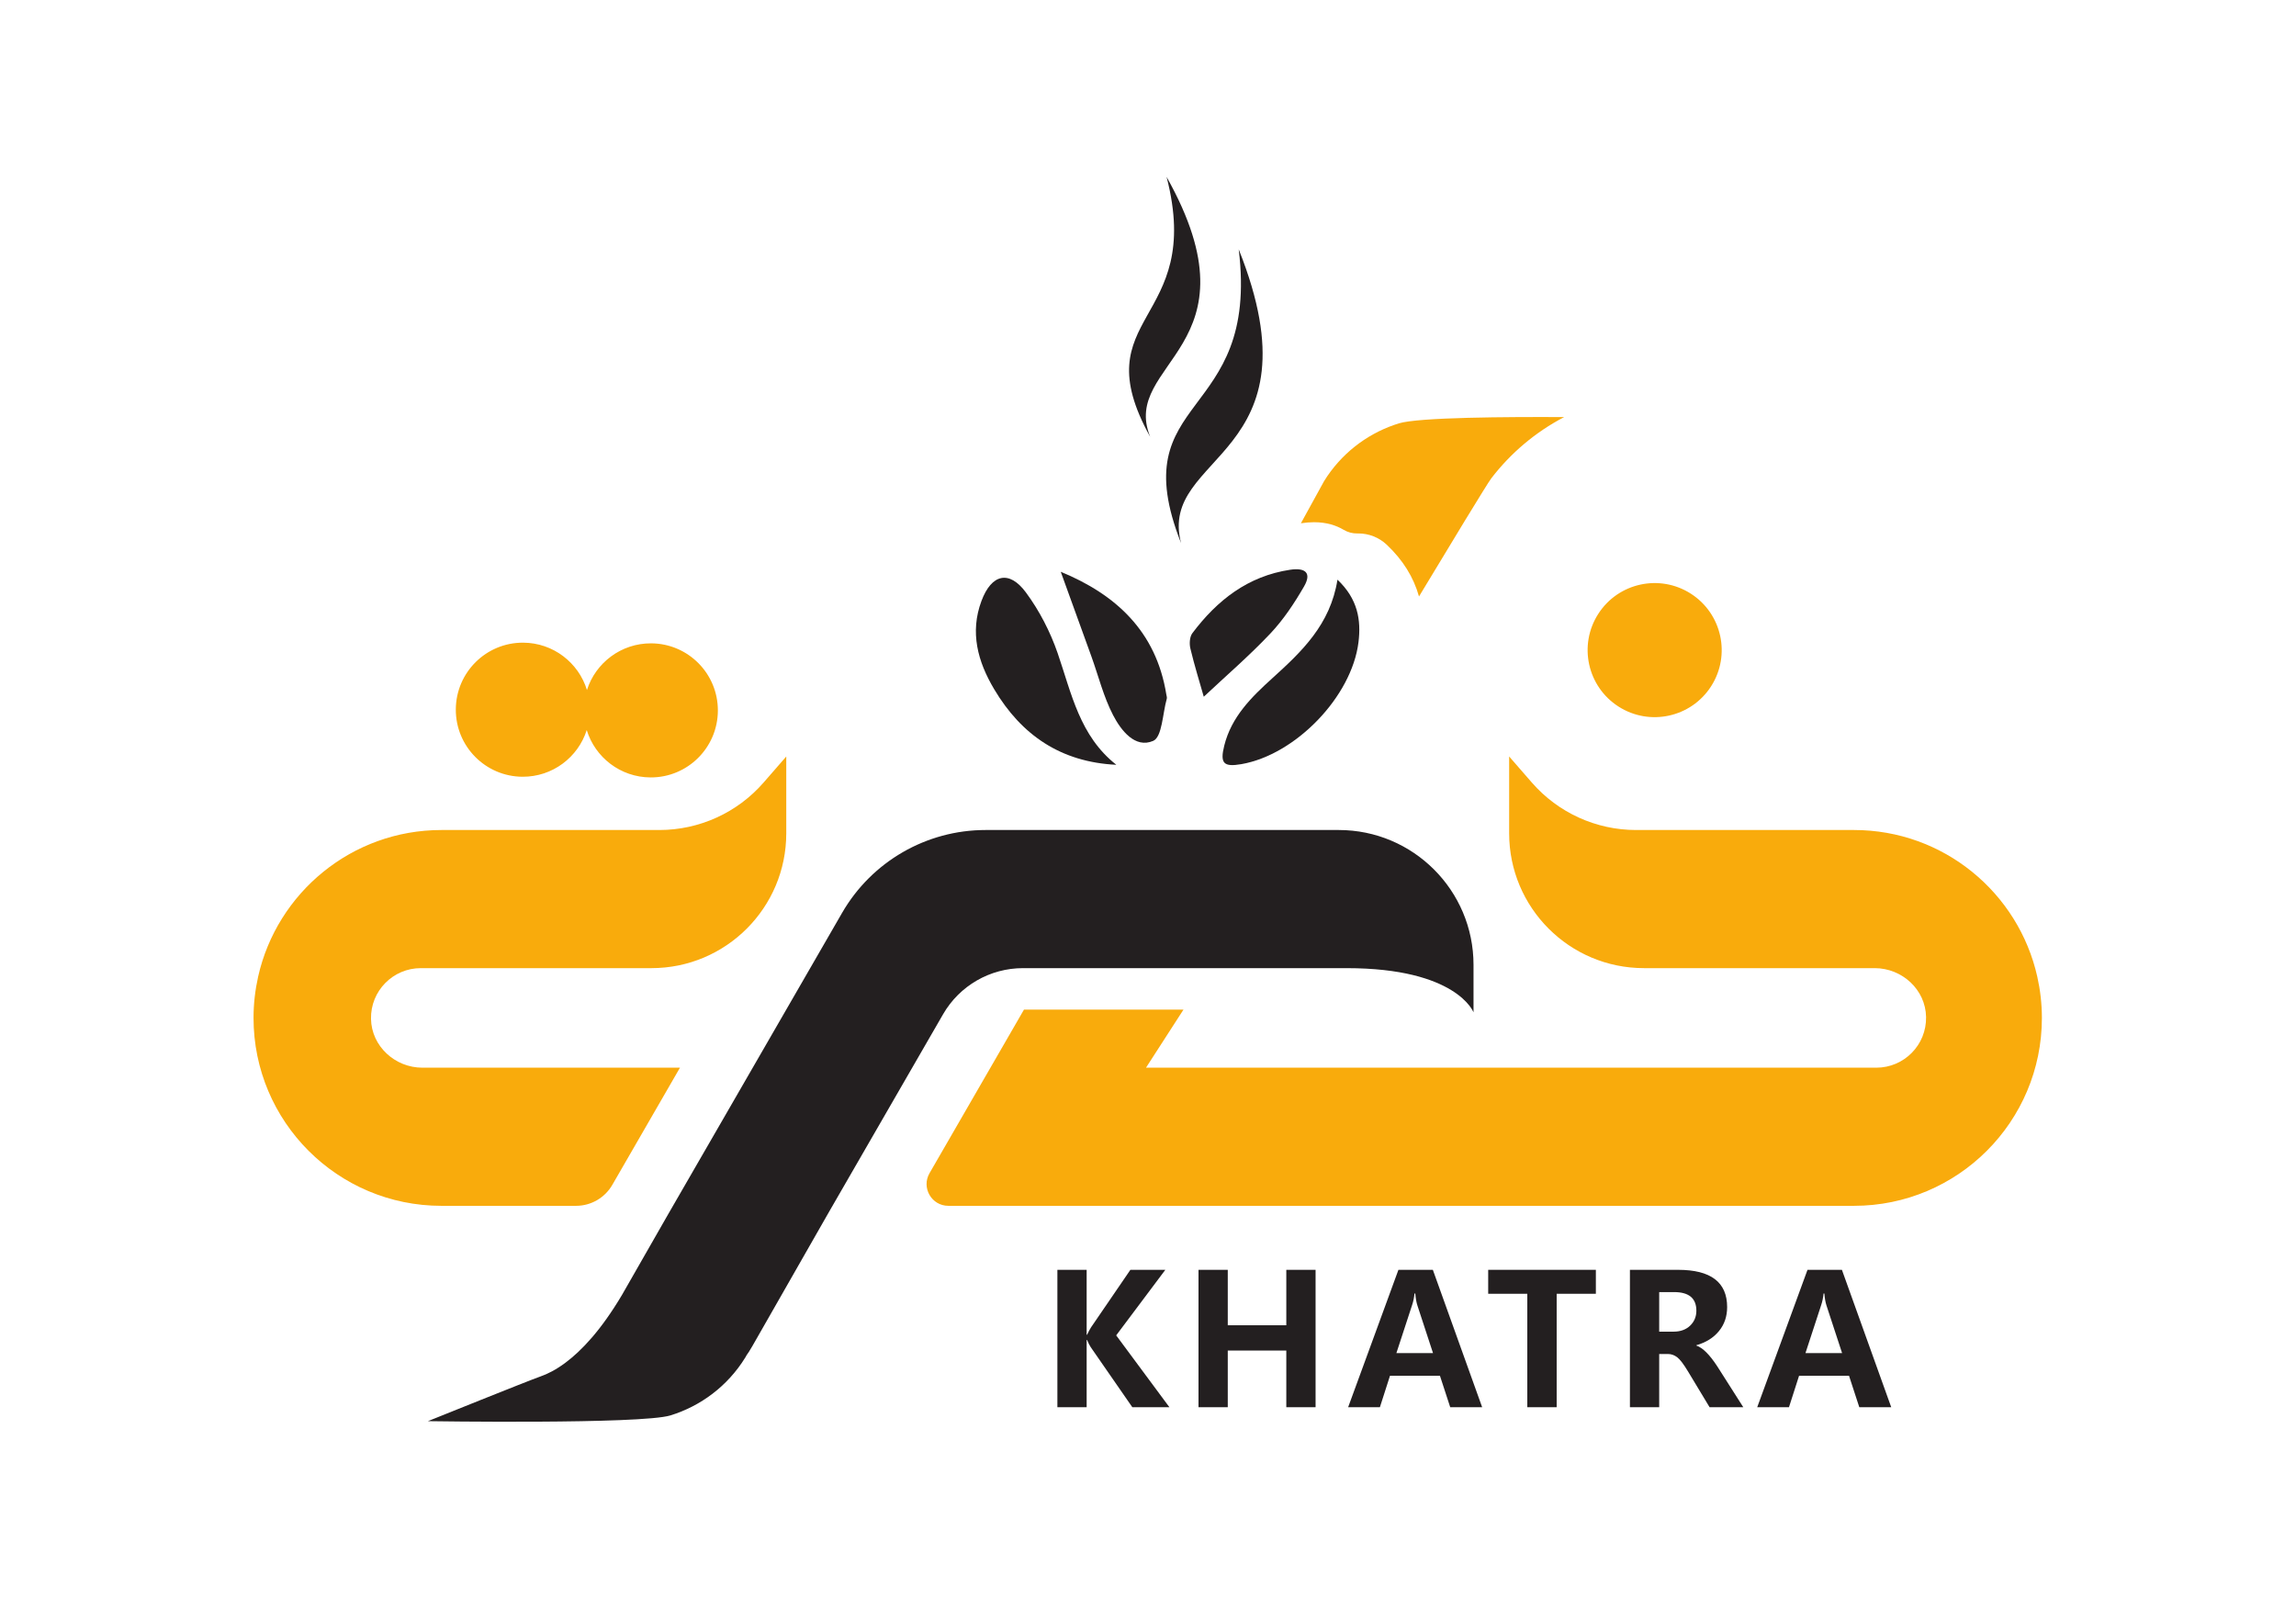 <?xml version="1.0" encoding="UTF-8" standalone="no"?>
<svg
   xmlns:dc="http://purl.org/dc/elements/1.1/"
   xmlns:cc="http://creativecommons.org/ns#"
   xmlns:rdf="http://www.w3.org/1999/02/22-rdf-syntax-ns#"
   xmlns:svg="http://www.w3.org/2000/svg"
   xmlns="http://www.w3.org/2000/svg"
   viewBox="0 0 370.208 257.703"
   height="257.703"
   width="370.208"
   xml:space="preserve"
   id="svg2"
   version="1.1"><defs
     id="defs6"><clipPath
       id="clipPath18"
       clipPathUnits="userSpaceOnUse"><path
         id="path16"
         d="M 0,193.277 H 277.656 V 0 H 0 Z" /></clipPath></defs><g
     transform="matrix(1.333,0,0,-1.333,0,257.703)"
     id="g10"><g
       id="g12"><g
         clip-path="url(#clipPath18)"
         id="g14"><g
           transform="translate(80.449,61.057)"
           id="g20"><path
             id="path22"
             style="fill:#f9ab0c;fill-opacity:1;fill-rule:nonzero;stroke:none"
             d="m 0,0 1.8,3.119 h -31.153 c -3.315,0 -6.158,2.593 -6.219,5.907 -0.062,3.377 2.657,6.134 6.019,6.134 h 5.148 14.304 4.991 3.458 c 9.008,0 16.31,7.302 16.31,16.31 v 0.399 8.893 L 11.915,37.61 C 8.74,33.963 4.142,31.869 -0.693,31.869 h -14.064 -4.991 -7.303 c -10.838,0 -19.899,-7.588 -22.174,-17.741 -0.359,-1.606 -0.556,-3.274 -0.556,-4.989 v 0 c 0,-12.553 10.177,-22.73 22.73,-22.73 h 16.277 c 1.811,0 3.485,0.967 4.391,2.536 z" /></g><g
           transform="translate(63.202,99.369)"
           id="g24"><path
             id="path26"
             style="fill:#f9ab0c;fill-opacity:1;fill-rule:nonzero;stroke:none"
             d="m 0,0 c 3.635,-0.019 6.723,2.356 7.77,5.646 1.013,-3.301 4.076,-5.709 7.711,-5.728 4.478,-0.024 8.128,3.588 8.151,8.066 0.024,4.479 -3.587,8.128 -8.066,8.152 C 11.932,16.155 8.844,13.78 7.796,10.49 6.783,13.791 3.72,16.199 0.086,16.218 -4.393,16.242 -8.042,12.63 -8.066,8.152 -8.09,3.673 -4.478,0.024 0,0" /></g><g
           transform="translate(195.769,107.863)"
           id="g28"><path
             id="path30"
             style="fill:#f9ab0c;fill-opacity:1;fill-rule:nonzero;stroke:none"
             d="M 0,0 C 3.769,-2.419 8.785,-1.325 11.204,2.443 13.624,6.212 12.53,11.229 8.761,13.648 4.992,16.067 -0.024,14.974 -2.443,11.205 -4.863,7.436 -3.769,2.419 0,0" /></g><g
           transform="translate(246.431,75.185)"
           id="g32"><path
             id="path34"
             style="fill:#f9ab0c;fill-opacity:1;fill-rule:nonzero;stroke:none"
             d="m 0,0 c -2.275,10.152 -11.335,17.741 -22.174,17.741 h -7.303 -4.99 -14.065 c -4.835,0 -9.433,2.094 -12.607,5.741 l -2.744,3.152 v -8.893 -0.399 c 0,-9.008 7.303,-16.31 16.31,-16.31 h 3.459 4.99 11.847 7.606 c 3.315,0 6.159,-2.594 6.219,-5.908 0.062,-3.377 -2.656,-6.133 -6.019,-6.133 h -42.598 v 0 h -7.816 -10e-4 -37.924 l 4.533,7.024 v 0 h -19.295 l -4.055,-7.024 -7.37,-12.765 c -1.012,-1.753 0.253,-3.945 2.278,-3.945 h 14.739 94.806 c 12.553,0 22.73,10.177 22.73,22.73 v 0 C 0.556,-3.274 0.36,-1.606 0,0" /></g><g
           transform="translate(169.196,142.112)"
           id="g36"><path
             id="path38"
             style="fill:#f9ab0c;fill-opacity:1;fill-rule:nonzero;stroke:none"
             d="m 0,0 c -0.192,-0.06 -0.383,-0.125 -0.573,-0.191 -3.403,-1.193 -6.43,-3.511 -8.464,-6.799 l -2.802,-5.094 c 0.016,0.002 0.03,0.005 0.046,0.008 0.537,0.081 1.057,0.122 1.546,0.122 1.527,0 2.692,-0.393 3.567,-0.912 0.507,-0.301 1.081,-0.462 1.67,-0.447 0.038,0.001 0.077,0.002 0.115,0.002 1.263,0 2.502,-0.477 3.449,-1.373 1.943,-1.838 3.235,-3.91 3.893,-6.253 3.584,5.947 8.236,13.627 8.737,14.282 2.352,3.07 5.362,5.611 8.816,7.416 C 13.203,0.8 2.389,0.74 0,0" /></g><g
           transform="translate(86.138,55.662)"
           id="g40"><path
             id="path42"
             style="fill:#231f20;fill-opacity:1;fill-rule:nonzero;stroke:none"
             d="m 0,0 1.667,2.887 2.607,4.518 0.64,1.109 10.81,18.731 c 3.58,6.2 10.195,10.02 17.355,10.02 h 3.92 3.804 7.964 2.297 4.99 14.304 5.432 c 9.008,0 16.31,-7.303 16.31,-16.311 V 20.555 15.21 c 0,0 -2.005,5.345 -15.351,5.345 H 60.711 46.407 41.417 37.958 37.597 c -3.986,0 -7.668,-2.126 -9.661,-5.578 L 14.251,-8.736 14.012,-9.154 11.93,-12.798 9.065,-17.815 4.874,-25.151 c -0.138,-0.243 -0.282,-0.48 -0.431,-0.713 -0.083,-0.129 -0.172,-0.251 -0.258,-0.377 l -0.178,-0.312 c -2.147,-3.472 -5.401,-5.864 -9.037,-6.99 -3.544,-1.097 -29.351,-0.7 -29.351,-0.7 0,0 12.206,4.919 13.625,5.411 0.823,0.285 1.842,0.787 3.001,1.65 1.958,1.455 4.322,3.945 6.85,8.205 l 5.62,9.823 0.553,0.958 2.1,3.637 2.395,4.149 L 0,0" /></g><g
           transform="translate(135.034,100.814)"
           id="g44"><path
             id="path46"
             style="fill:#231f20;fill-opacity:1;fill-rule:nonzero;stroke:none"
             d="m 0,0 c -6.692,0.323 -11.465,3.572 -14.777,9.141 -1.987,3.34 -2.962,6.875 -1.535,10.689 1.213,3.244 3.345,3.757 5.364,1.031 1.631,-2.201 2.952,-4.759 3.847,-7.353 C -5.423,8.641 -4.44,3.484 0,0" /></g><g
           transform="translate(161.781,123.206)"
           id="g48"><path
             id="path50"
             style="fill:#231f20;fill-opacity:1;fill-rule:nonzero;stroke:none"
             d="m 0,0 c 2.461,-2.328 2.873,-4.879 2.542,-7.561 -0.814,-6.596 -7.613,-13.614 -14.164,-14.751 -2.168,-0.377 -2.604,0.108 -2.072,2.242 0.869,3.488 3.288,5.863 5.821,8.157 C -4.332,-8.704 -0.866,-5.446 0,0" /></g><g
           transform="translate(128.309,124.161)"
           id="g52"><path
             id="path54"
             style="fill:#231f20;fill-opacity:1;fill-rule:nonzero;stroke:none"
             d="m 0,0 c 6.637,-2.733 11.538,-7.178 12.772,-14.85 0.027,-0.167 0.096,-0.352 0.054,-0.502 -0.505,-1.779 -0.56,-4.633 -1.643,-5.101 -2.195,-0.95 -3.897,1.272 -4.853,3.113 -1.154,2.224 -1.767,4.728 -2.625,7.107 C 2.482,-6.839 1.249,-3.448 0,0" /></g><g
           transform="translate(145.609,109.048)"
           id="g56"><path
             id="path58"
             style="fill:#231f20;fill-opacity:1;fill-rule:nonzero;stroke:none"
             d="m 0,0 c -0.513,1.808 -1.136,3.805 -1.621,5.836 -0.138,0.576 -0.09,1.412 0.242,1.852 2.998,3.984 6.71,6.901 11.827,7.671 1.811,0.272 2.641,-0.356 1.684,-2.014 C 10.966,11.327 9.645,9.33 8.052,7.644 5.506,4.949 2.68,2.517 0,0" /></g><g
           transform="translate(142.861,127.635)"
           id="g60"><path
             id="path62"
             style="fill:#231f20;fill-opacity:1;fill-rule:nonzero;stroke:none"
             d="M 0,0 C -2.842,10.908 17.099,10.202 6.975,35.53 9.547,14.548 -7.189,18.243 0,0" /></g><g
           transform="translate(139.129,140.481)"
           id="g64"><path
             id="path66"
             style="fill:#231f20;fill-opacity:1;fill-rule:nonzero;stroke:none"
             d="M 0,0 C -3.691,9.089 13.595,10.744 1.983,31.448 6.585,13.637 -8.274,14.924 0,0" /></g><g
           transform="translate(131.442,31.238)"
           id="g68"><path
             id="path70"
             style="fill:#231f20;fill-opacity:1;fill-rule:nonzero;stroke:none"
             d="m 0,0 h 0.054 c 0.164,-0.393 0.311,-0.684 0.44,-0.869 l 5.031,-7.263 h 4.486 L 3.573,0.558 9.516,8.487 H 5.29 L 0.526,1.523 C 0.369,1.273 0.211,0.977 0.054,0.633 H 0 V 8.487 H -3.54 V -8.132 H 0 Z" /></g><g
           transform="translate(148.511,29.962)"
           id="g72"><path
             id="path74"
             style="fill:#231f20;fill-opacity:1;fill-rule:nonzero;stroke:none"
             d="m 0,0 h 7.081 v -6.856 h 3.541 V 9.763 H 7.081 V 3.057 H 0 V 9.763 H -3.54 V -6.856 H 0 Z" /></g><g
           transform="translate(168.908,29.651)"
           id="g76"><path
             id="path78"
             style="fill:#231f20;fill-opacity:1;fill-rule:nonzero;stroke:none"
             d="m 0,0 1.899,5.804 c 0.15,0.451 0.247,0.919 0.29,1.405 H 2.286 C 2.335,6.609 2.421,6.125 2.542,5.761 L 4.431,0 Z m 0.247,10.075 -6.083,-16.62 h 3.841 l 1.223,3.808 h 6.04 l 1.244,-3.808 h 3.863 L 4.41,10.075 Z" /></g><g
           transform="translate(184.744,23.106)"
           id="g80"><path
             id="path82"
             style="fill:#231f20;fill-opacity:1;fill-rule:nonzero;stroke:none"
             d="M 0,0 H 3.551 V 13.722 H 8.292 V 16.62 H -4.731 V 13.722 H 0 Z" /></g><g
           transform="translate(200.697,37.032)"
           id="g84"><path
             id="path86"
             style="fill:#231f20;fill-opacity:1;fill-rule:nonzero;stroke:none"
             d="M 0,0 H 1.803 C 3.598,0 4.496,-0.751 4.496,-2.253 4.496,-2.976 4.244,-3.578 3.74,-4.061 3.235,-4.544 2.568,-4.785 1.739,-4.785 H 0 Z m 0,-7.489 h 1.073 c 0.386,0 0.752,-0.129 1.095,-0.385 0.343,-0.258 0.783,-0.834 1.32,-1.728 l 2.607,-4.324 h 4.077 l -3.134,4.924 c -0.929,1.43 -1.776,2.275 -2.542,2.533 v 0.043 c 1.158,0.329 2.068,0.897 2.73,1.706 0.662,0.807 0.993,1.777 0.993,2.907 0,3.004 -1.978,4.506 -5.933,4.506 H -3.54 V -13.926 H 0 Z" /></g><g
           transform="translate(218.39,29.651)"
           id="g88"><path
             id="path90"
             style="fill:#231f20;fill-opacity:1;fill-rule:nonzero;stroke:none"
             d="m 0,0 1.899,5.804 c 0.15,0.451 0.247,0.919 0.29,1.405 H 2.285 C 2.335,6.609 2.421,6.125 2.542,5.761 L 4.431,0 Z m 0.247,10.075 -6.083,-16.62 h 3.841 l 1.223,3.808 h 6.04 l 1.244,-3.808 h 3.863 l -5.966,16.62 z" /></g></g></g></g></svg>